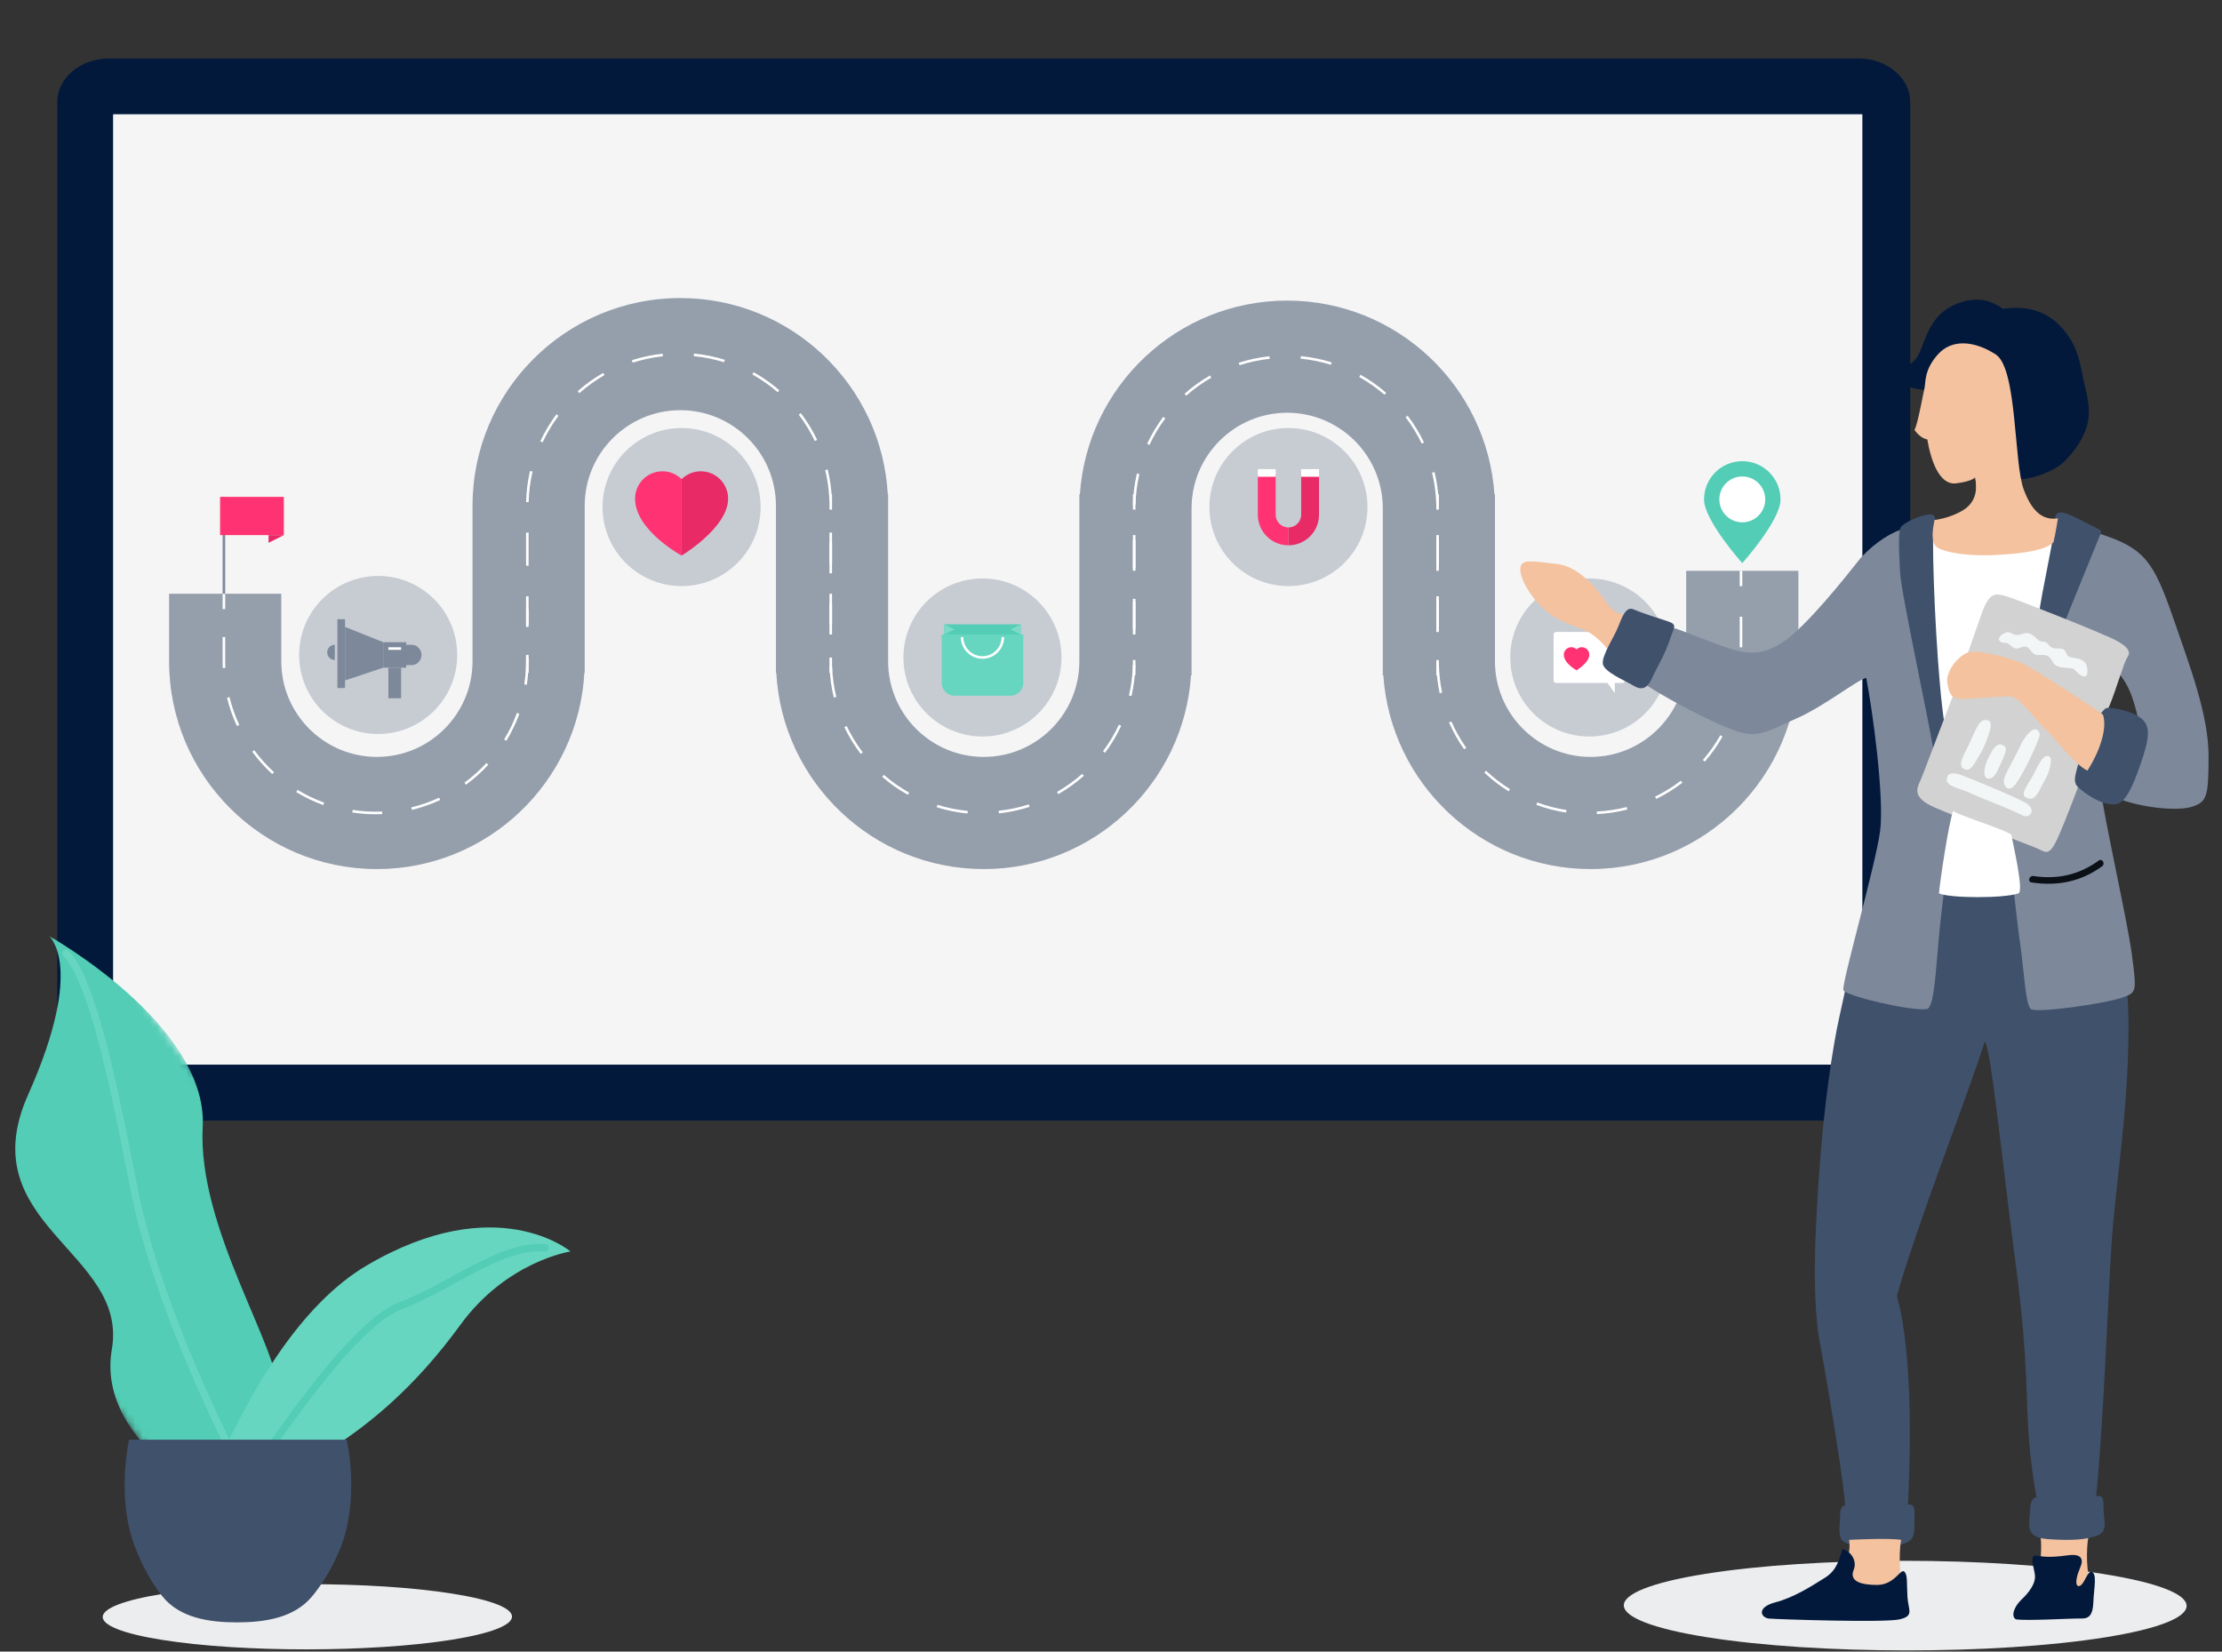 <svg fill="none" height="226" viewBox="0 0 304 226" width="304" xmlns="http://www.w3.org/2000/svg" xmlns:xlink="http://www.w3.org/1999/xlink"><rect x="0" y="0" width="304" height="226" fill="#333333" stroke="none"/><clipPath id="a"><path d="m0 0h304v226h-304z"/></clipPath><clipPath id="b"><path d="m23.134 40.781h222.91v78.141h-222.91z"/></clipPath><mask id="c" height="91" maskUnits="userSpaceOnUse" width="80" x="-18" y="125"><path clip-rule="evenodd" d="m-18 145.975 28.868-20.974 50.487 69.489-28.868 20.974z" fill="#fff" fill-rule="evenodd"/></mask><g clip-path="url(#a)"><path clip-rule="evenodd" d="m14.928 153.329c-3.91 0-7.091-2.664-7.091-5.937v-133.454c0-3.274 3.181-5.938 7.091-5.938h239.322c3.911 0 7.092 2.663 7.092 5.938v133.454c0 3.273-3.181 5.937-7.092 5.937z" fill="#02193c" fill-rule="evenodd"/><path clip-rule="evenodd" d="m15.486 145.679h239.3v-130.031h-239.3z" fill="#fff" fill-rule="evenodd"/><path clip-rule="evenodd" d="m15.486 145.679h239.3v-130.031h-239.3z" fill="#ecedef" fill-rule="evenodd" opacity=".5"/><g clip-path="url(#b)"><path d="m230.694 78.108v12.384c0 7.213-5.869 13.081-13.082 13.081s-13.081-5.868-13.081-13.081v-20.931-1.918h-.072c-.989-14.784-13.327-26.512-28.359-26.512-15.031 0-27.367 11.729-28.359 26.512h-.071v1.918 20.931c0 7.213-5.868 13.081-13.082 13.081-7.213 0-13.081-5.868-13.081-13.081v-21.28-1.57h-.046c-.818-14.95-13.235-26.861-28.384-26.861-15.677 0-28.43 12.754-28.43 28.43v14.128 7.152c0 7.213-5.868 13.081-13.082 13.081s-13.082-5.868-13.082-13.081v-9.245h-15.349v9.245c0 15.676 12.754 28.43 28.43 28.43 15.149 0 27.567-11.911 28.386-26.861h.046v-1.57-7.152-14.128c0-7.213 5.869-13.082 13.082-13.082 7.213 0 13.081 5.868 13.081 13.082v21.28 1.57h.046c.818 14.95 13.235 26.861 28.387 26.861 15.031 0 27.367-11.726 28.359-26.512h.071v-1.918-20.931c0-7.213 5.868-13.082 13.082-13.082 7.213 0 13.081 5.869 13.081 13.082v20.931 1.918h.072c.991 14.784 13.327 26.512 28.358 26.512 15.677 0 28.431-12.754 28.431-28.43v-12.384z" fill="#7d899a" opacity=".8"/><g fill="#fff"><path d="m72.321 83.338h-.349v2.093h.349z"/><path d="m51.39 111.417c-1.069 0-2.141-.082-3.189-.242l.052-.345c1.322.202 2.692.276 4.026.219l.015.349c-.298.012-.601.019-.903.019zm4.965-.593-.082-.338c1.305-.317 2.587-.767 3.805-1.334l.147.315c-1.242.578-2.542 1.036-3.87 1.357zm-12.128-.664c-1.284-.466-2.528-1.065-3.696-1.775l.181-.299c1.149.7 2.372 1.286 3.635 1.746zm19.526-2.782-.206-.281c1.084-.795 2.095-1.7 3.005-2.69l.256.236c-.927 1.008-1.954 1.928-3.055 2.735zm-26.501-1.458c-1.009-.924-1.929-1.95-2.74-3.051l.281-.206c.796 1.082 1.702 2.093 2.694 3.001zm32.023-4.553-.298-.183c.7-1.149 1.29-2.37 1.75-3.633l.328.12c-.469 1.284-1.067 2.528-1.78 3.696zm-36.854-2.023c-.58-1.24-1.038-2.54-1.362-3.868l.338-.084c.319 1.305.769 2.584 1.341 3.803zm39.654-5.641-.345-.052c.16-1.04.242-2.103.242-3.162v-.872h.349v.872c0 1.076-.084 2.158-.246 3.215zm-41.596-2.286c-.013-.309-.021-.618-.021-.929v-3.313h.349v3.313c0 .307.006.611.019.914z"/><path d="m30.809 81.248h-.349v2.093h.349z"/><path d="m72.321 89.973h-.349v2.093h.349z"/><path d="m72.322 85.781h-.349v-4.186h.349zm41.511-.349h-.348v-4.186h.348zm-41.511-8.022h-.349v-4.534h.349zm41.511-.349h-.348v-4.185h.348zm-41.507-8.348-.349-.008c.034-1.437.216-2.87.54-4.261l.34.08c-.319 1.366-.496 2.776-.531 4.19zm41.146-.202c-.046-1.414-.239-2.822-.571-4.183l.338-.082c.338 1.387.534 2.818.58 4.255zm-39.236-7.982-.315-.147c.605-1.296 1.347-2.538 2.204-3.688l.279.208c-.845 1.133-1.574 2.351-2.168 3.627zm37.248-.181c-.607-1.269-1.346-2.482-2.202-3.603l.278-.212c.87 1.141 1.624 2.374 2.24 3.664zm-32.218-6.553-.231-.261c1.074-.952 2.248-1.792 3.49-2.505l.172.302c-1.221.7-2.376 1.528-3.431 2.463zm27.125-.13c-1.065-.924-2.227-1.742-3.456-2.429l.17-.305c1.248.698 2.431 1.53 3.515 2.471zm-19.83-4.04-.107-.332c1.362-.439 2.773-.742 4.202-.893l.038.347c-1.406.151-2.797.445-4.133.878zm12.493-.059c-1.343-.42-2.736-.702-4.139-.838l.034-.347c1.429.139 2.845.424 4.211.853z"/><path d="m113.833 89.973h-.349v2.093h.349z"/><path d="m155.346 67.637h-.349v2.093h.349z"/><path d="m132.367 111.316c-1.428-.139-2.845-.426-4.21-.853l.105-.334c1.342.42 2.735.702 4.139.838zm4.295-.021-.036-.347c1.404-.149 2.793-.445 4.131-.878l.107.332c-1.361.441-2.775.742-4.202.893zm-12.449-2.53c-1.248-.697-2.431-1.529-3.515-2.471l.229-.262c1.065.924 2.229 1.742 3.456 2.429zm20.58-.101-.172-.302c1.221-.698 2.376-1.528 3.433-2.463l.231.261c-1.075.952-2.25 1.794-3.492 2.504zm-27.035-5.502c-.87-1.141-1.624-2.375-2.24-3.665l.316-.151c.607 1.269 1.346 2.481 2.202 3.603zm33.433-.16-.279-.208c.844-1.131 1.574-2.351 2.168-3.627l.315.147c-.603 1.297-1.344 2.536-2.204 3.688zm-37.114-7.552c-.338-1.387-.534-2.818-.58-4.255l.349-.013c.046 1.412.239 2.82.571 4.183zm40.722-.198-.34-.08c.319-1.366.497-2.776.531-4.19l.349.008c-.034 1.437-.217 2.872-.54 4.261zm-40.966-8.432h-.349v-4.185h.349zm41.512 0h-.349v-4.534h.349zm-41.512-8.371h-.349v-4.185h.349zm41.512-.349h-.349v-4.186h.349z"/><path d="m113.834 67.637h-.349v2.093h.349z"/><path d="m155.345 90.318h-.349v2.093h.349z"/><path d="m155.346 86.13h-.349v-4.186h.349zm41.512-.349h-.349v-4.185h.349zm-41.512-8.022h-.349v-4.536h.349zm41.512-.349h-.349v-4.188h.349zm-41.506-8.348-.349-.008c.034-1.437.217-2.872.54-4.261l.341.08c-.32 1.366-.498 2.776-.532 4.19zm41.144-.202c-.046-1.414-.239-2.822-.571-4.183l.338-.082c.338 1.387.534 2.818.582 4.255zm-39.236-7.982-.315-.147c.605-1.296 1.347-2.538 2.204-3.688l.279.208c-.844 1.133-1.573 2.351-2.168 3.627zm37.249-.181c-.608-1.269-1.347-2.482-2.202-3.603l.277-.212c.87 1.141 1.624 2.374 2.24 3.664zm-32.219-6.553-.231-.261c1.074-.952 2.248-1.792 3.49-2.505l.172.302c-1.221.7-2.374 1.528-3.431 2.463zm27.126-.13c-1.066-.924-2.228-1.742-3.457-2.429l.17-.305c1.251.7 2.431 1.53 3.516 2.471zm-19.831-4.04-.107-.332c1.362-.441 2.774-.742 4.202-.893l.036.347c-1.404.151-2.792.445-4.131.878zm12.493-.059c-1.342-.42-2.735-.702-4.139-.838l.034-.347c1.429.139 2.845.424 4.211.853z"/><path d="m196.857 90.318h-.348v2.093h.348z"/><path d="m196.858 67.641h-.349v2.093h.349z"/><path d="m218.474 111.397-.017-.348c1.382-.068 2.761-.276 4.095-.616l.086.338c-1.357.347-2.759.559-4.164.626zm-4.207-.212c-1.389-.21-2.761-.565-4.078-1.05l.12-.328c1.294.477 2.643.826 4.009 1.034zm12.325-1.864-.153-.313c1.24-.603 2.425-1.338 3.522-2.178l.212.277c-1.116.853-2.32 1.599-3.581 2.214zm-20.185-1.037c-1.191-.74-2.313-1.606-3.337-2.57l.24-.254c1.004.949 2.109 1.798 3.28 2.527zm26.833-4.066-.262-.229c.905-1.042 1.71-2.181 2.389-3.383l.304.172c-.691 1.223-1.508 2.381-2.431 3.44zm-32.926-1.689c-.809-1.15-1.505-2.385-2.066-3.671l.32-.139c.552 1.265 1.235 2.48 2.031 3.61zm37.049-5.606-.332-.107c.422-1.311.714-2.675.865-4.049l.347.038c-.153 1.399-.449 2.784-.88 4.118zm-40.401-2.074c-.29-1.368-.441-2.776-.453-4.185l.348-.002c.011 1.387.162 2.771.446 4.116zm41.407-6.274h-.349v-4.186h.349zm-41.512-2.095h-.348v-4.185h.348zm0-8.371h-.348v-4.186h.348z"/><path d="m238.37 78.111h-.349v2.093h.349z"/></g><path d="m51.739 100.438c5.973 0 10.815-4.842 10.815-10.815s-4.842-10.815-10.815-10.815-10.815 4.842-10.815 10.815 4.842 10.815 10.815 10.815z" fill="#c7ccd3"/><path d="m82.436 69.383c0-5.973 4.841-10.814 10.814-10.814s10.814 4.841 10.814 10.814-4.841 10.815-10.814 10.815c-5.971 0-10.814-4.841-10.814-10.815z" fill="#c7ccd3"/><path d="m165.462 69.383c0-5.973 4.841-10.814 10.815-10.814 5.973 0 10.814 4.841 10.814 10.814s-4.841 10.815-10.814 10.815c-5.974 0-10.815-4.841-10.815-10.815z" fill="#c7ccd3"/><path d="m123.599 89.969c0-5.973 4.841-10.815 10.815-10.815 5.973 0 10.814 4.841 10.814 10.815s-4.841 10.814-10.814 10.814c-5.972-.002-10.815-4.843-10.815-10.814z" fill="#c7ccd3"/><path d="m217.438 100.783c5.972 0 10.814-4.841 10.814-10.814s-4.842-10.815-10.814-10.815c-5.973 0-10.815 4.842-10.815 10.815s4.842 10.814 10.815 10.814z" fill="#c7ccd3"/><path d="m56.313 88.223h-1.086v2.79h1.086c.75 0 1.357-.645 1.357-1.395s-.609-1.395-1.357-1.395z" fill="#7d899a"/><path d="m45.809 88.223c-.578 0-1.046.469-1.046 1.046s.469 1.046 1.046 1.046z" fill="#7d899a"/><path d="m174.531 70.432v-5.58h-2.442v5.58c0 2.311 1.874 4.186 4.186 4.186v-2.442c-.961 0-1.744-.782-1.744-1.744z" fill="#ff3273"/><path d="m178.018 64.852v5.58c0 .962-.782 1.744-1.744 1.744v2.442c2.311 0 4.185-1.874 4.185-4.186v-5.58z" fill="#e82a66"/><path d="m174.531 64.197h-2.442v1.046h2.442z" fill="#fff"/><path d="m180.46 64.197h-2.442v1.046h2.442z" fill="#fff"/><path d="m221.974 86.477h-9.07c-.194 0-.349.155-.349.349v6.278c0 .193.155.349.349.349h7.026l.996 1.395v-1.395h1.046c.193 0 .349-.155.349-.349v-6.278c.002-.191-.156-.349-.347-.349z" fill="#fff"/><path d="m217.44 89.586c0-.567-.46-1.025-1.025-1.025-.28 0-.534.114-.719.294-.185-.181-.439-.294-.719-.294-.567 0-1.025.46-1.025 1.025 0 1.193 1.744 2.135 1.744 2.135s1.744-1.044 1.744-2.135z" fill="#ff3273"/><path d="m139.648 85.43h-10.466v1.395h10.466z" fill="#53cdb5"/><path d="m128.833 86.824v6.627c0 .964.782 1.744 1.744 1.744h7.676c.964 0 1.744-.782 1.744-1.744v-6.627z" fill="#66d6c0"/><path d="m134.414 90.142c-1.634 0-2.964-1.33-2.964-2.965h.348c0 1.444 1.175 2.616 2.616 2.616 1.444 0 2.616-1.175 2.616-2.616h.349c0 1.635-1.33 2.965-2.965 2.965z" fill="#fff"/><path d="m129.182 85.43 1.396.698-1.396.698z" fill="#7edac8"/><path d="m139.648 85.43-1.395.698 1.395.698z" fill="#7edac8"/><path d="m90.631 64.49c-2.068 0-3.744 1.677-3.744 3.744 0 4.354 6.366 7.787 6.366 7.787v-10.459c-.677-.662-1.601-1.072-2.622-1.072z" fill="#ff3273"/><path d="m55.576 87.877h-3.139v3.488h3.139z" fill="#7d899a"/><path d="m54.878 88.57h-1.744v.349h1.744z" fill="#fff"/><path d="m54.878 91.365h-1.744v4.186h1.744z" fill="#7d899a"/><path d="m52.436 91.364-5.232 1.744v-7.327l5.232 2.093z" fill="#7d899a"/><path d="m47.205 84.732h-1.046v9.419h1.046z" fill="#7d899a"/><path d="m30.81 67.99h-.349v13.256h.349z" fill="#7d899a"/><path d="m38.834 67.99h-8.722v5.232h8.722z" fill="#ff3273"/><path d="m36.739 74.275v-1.046h2.093z" fill="#e82a66"/><path d="m233.137 68.337c0-2.889 2.343-5.232 5.232-5.232s5.232 2.343 5.232 5.232c0 2.889-5.232 8.722-5.232 8.722s-5.232-5.833-5.232-8.722z" fill="#53cdb5"/><path d="m238.369 71.475c1.734 0 3.139-1.405 3.139-3.139 0-1.734-1.405-3.139-3.139-3.139-1.733 0-3.139 1.405-3.139 3.139 0 1.734 1.406 3.139 3.139 3.139z" fill="#fff"/><path d="m99.617 68.234c0-2.067-1.677-3.744-3.744-3.744-1.021 0-1.946.41-2.622 1.072v10.459s6.366-3.807 6.366-7.787z" fill="#e82a66"/></g><path clip-rule="evenodd" d="m22.191 224.399c10.9 1.737 28.629 1.728 39.597-.02 10.969-1.747 11.025-4.571.125-6.307-10.902-1.736-28.629-1.728-39.597.02-10.969 1.747-11.025 4.571-.125 6.307z" fill="#ecedef" fill-rule="evenodd"/><g mask="url(#c)"><path clip-rule="evenodd" d="m31.628 206.378s-18.639-8.366-16.325-21.742c2.314-13.375-19.405-17.039-11.456-34.842 7.949-17.804 2.819-21.74 2.819-21.74s21.805 12.197 21.067 26.14c-.738 13.944 10.591 30.325 10.388 36.755-.203 6.43 2.989 18.25 2.989 18.25z" fill="#53cdb5" fill-rule="evenodd"/></g><path d="m32.31 199.915s-10.399-19.709-13.88-36.79c-1.993-9.777-5.267-28.493-9.41-32.686" stroke="#66d6c0" stroke-linecap="round" stroke-linejoin="round"/><path clip-rule="evenodd" d="m22.953 219.332s9.406-35.681 27.2-46.158c17.794-10.477 27.899-1.929 27.899-1.929s-8.725 1.316-15.095 10.079c-6.37 8.764-12.606 13.584-16.985 16.46-4.379 2.876-10.217 18.575-10.217 18.575z" fill="#66d6c0" fill-rule="evenodd"/><path d="m34.662 201.603s12.918-20.191 20.007-22.874c7.088-2.683 13.861-8.489 19.896-7.972" stroke="#53cdb5" stroke-linecap="round" stroke-linejoin="round"/><g clip-rule="evenodd" fill-rule="evenodd"><path d="m22.227 218.449c2.381 2.955 6.39 3.551 10.185 3.551 3.795 0 7.785-.6 10.236-3.499 2.058-2.434 3.556-5.479 4.285-7.659 2.178-6.521.507-13.842.507-13.842h-29.776s-1.67 7.321.507 13.842c.723 2.165 2.101 5.181 4.055 7.607z" fill="#40516c"/><path d="m287.968 224.057c-14.987 2.388-39.365 2.375-54.446-.027-15.083-2.402-15.159-6.285-.172-8.673 14.99-2.388 39.366-2.375 54.447.027 15.083 2.403 15.159 6.285.171 8.673z" fill="#ecedef"/><path d="m279.101 209.958c.286 1.027.114 3.312 0 4.28-.114.966 4.022 3.98 4.022 3.98s2.821-1.816 2.764-1.987c-.513-1.825-.454-5.304.001-6.558-2.624-.114-6.787.285-6.787.285z" fill="#f4c29f"/><path d="m287.028 122.764c-2.688.532-25.729.855-29.151-.514-3.862 4.285-5.218 12.47-6.206 16.805-.989 4.334-2.13 12.622-2.662 19.845-.532 7.224-1.293 18.174 0 25.017 1.293 6.844 3.498 20.606 3.422 22.203 2.965.228 7.071 1.065 8.592 0 .229-4.638.912-20.302-1.521-28.819 2.662-9.504 9.734-27.525 12.014-34.749.761-.151 2.51 17.261 4.259 30.416 1.749 13.154 1.368 18.628 1.824 24.103.457 5.475 1.217 8.668 1.217 8.668 2.737 0 7.908-.455 7.908-.455.988-9.277 1.597-25.777 2.129-34.521.532-8.745 2.394-18.578 2.354-30.727-.04-12.15-4.179-17.272-4.179-17.272z" fill="#40516c"/><path d="m277.508 121.66c-2.071.349-9.489 1.539-13.519 0-.989 2.035-.457 4.773-.457 4.773 3.954.531 8.137 1.369 14.675-.684 0-1.598-.699-4.089-.699-4.089z" fill="#40516c"/><path d="m274.427 112.595c.434 3.27 1.434 12.894 1.943 16.425.571 3.959.734 8.44 1.477 9.048.74.608 10.011-.712 12.385-1.521 2.116-.723 2.116-.723 1.432-5.97-.586-4.484-3.872-18.971-4.292-22.773-.192-4.258.785-12.47 1.362-16.88 2.172 2.053 2.954 3.721 3.856 7.674-1.228 4.644-2.748 10.686-2.748 10.686 3.194 1.258 8.135 1.755 10.113 1.088 1.976-.667 2.204-1.358 2.204-6.943 0-5.586-2.562-12.283-4.79-18.741-2.715-7.869-3.975-9.656-9.996-11.618-1.638.593-6.237 10.852-7.262 14.967-1.026 4.113-5.684 24.558-5.684 24.558z" fill="#7d899a"/><path d="m259.959 72.527c-1.673.532-4.258 2.357-5.779 4.296-1.521 1.939-7.071 8.935-10.189 10.988-3.117 2.053-5.171 1.749-8.745.455-3.573-1.293-5.527-2.206-6.679-2.433-1.685 3.041-3.212 7.995-3.212 7.995 3.277 2.118 9.511 5.389 12.477 6.301 2.966.912 4.334-.243 7.983-1.832 3.651-1.59 8.137-5.164 9.506-5.544.836 4.183 2.508 16.349 1.901 20.987-.608 4.638-5.318 20.942-5.019 21.748.3.805 9.39 2.924 11.406 2.584.823-.138 1.103-3.117 1.539-8.516.438-5.399 1.882-15.967 2.339-19.086.456-3.117-1.598-10.34-2.13-13.609-.532-3.271-5.398-24.333-5.398-24.333z" fill="#7d899a"/><path d="m284.892 59.85c-.675 1.324-1.652 2.552-2.692 3.51-1.531 1.411-6.787 3.409-8.535 1.366 2.795-.924.49-4.55-.932-7.507-1.89-3.929-.06-7.216-3.498-8.266-2.737-.836-4.942.228-6.006 4.41-1.902-.304-2.737-.229-3.575-2.814 1.598-.684 2.434-.76 3.27-3.041.837-2.281 1.826-4.561 4.258-5.702 2.433-1.141 4.715-1.141 6.844.455 2.661-.38 5.627-.075 7.984 2.509 1.863 2.044 2.375 3.858 2.884 6.454.473 2.41 1.365 4.786.575 7.241-.151.468-.346.933-.577 1.385z" fill="#02193c"/><path d="m270.224 65.302c1.217-.837 1.976-1.064 2.509-1.597-.297 1.632-.813 2.539-2.39 3.218.044-.562-.013-1.118-.119-1.621z" fill="#e2a681"/><path d="m223.46 84.461c-.752-.349-2.433-.152-3.65-1.976-1.215-1.826-3.801-5.019-6.843-5.323-3.042-.305-4.714-.761-4.942.455-.229 1.217 1.141 3.878 3.27 5.779 2.128 1.901 4.251 2.201 5.772 2.962s3.048 2.509 3.657 3.578c1.247-.354 2.736-2.889 2.736-5.475z" fill="#f4c29f"/><path d="m264.814 74.344c-.35-2.332.544-4.102-.901-3.95-1.445.153-3.346 1.141-3.802 1.673-.457.532-.305 3.422-.151 6.311.151 2.889 4.144 21.159 4.733 25.255 1.121-.771 1.649-1.987 1.651-3.508-.734-4.381-1.682-21.296-1.53-25.781z" fill="#40516c"/><path d="m279.061 84.158c.287-1.901 1.536-8.254 1.949-10.341-1.51.685-10.442 2.965-16.545 0-.021 6.388.691 19.948 1.589 25.372 1.432-2.105 13.007-15.031 13.007-15.031z" fill="#fff"/><path d="m283.878 70.772c-1.298-.609-2.771-1.227-2.7.356.071 1.583-1.854 9.757-2.298 13.408-.444 3.648 1.38 6.159 1.38 6.159 1.217-3.194 6.387-15.818 6.844-16.957s.532-1.063-.228-1.444c-.761-.38-2-1.053-2.998-1.521z" fill="#40516c"/><path d="m288.581 96.626c.932-2.216 2.021-6.082 2.477-6.691.456-.609.265-1.369-1.655-2.357-1.918-.989-13.586-5.627-14.975-6.008-1.39-.38-2.205-.609-3.243 2.206-1.037 2.813-3.529 10.337-4.792 13.532-1.264 3.196-3.241 8.595-3.696 9.583-.457.988-1.066 2.247 1.899 3.557 2.966 1.31 12.167 4.884 13.764 5.492s1.9 1.597 3.345-1.673c1.445-3.269 5.744-14.945 6.876-17.642z" fill="#d2d2d2"/><path d="m283.878 91.687c.564.656 1.782 1.597 1.705 0-.076-1.597-1.292-1.521-2.281-1.75-.989-.228-.228-1.248-1.749-1.195-1.52.054-1.064-.934-2.053-.934-.988 0-1.293-1.597-2.813-1.066-1.521.532-1.368-.597-2.433-.108-1.064.489-.989 1.325 0 1.325.988 0 .912 1.184 2.28.63 1.37-.555 1.134 1.125 2.358 1.038 1.293-.092 1.521.156 1.977.993.626 1.148 2.496.469 3.009 1.065z" fill="#f3f6f7"/><path d="m280.336 105.452c.511-1.78.152-2.071-.38-1.986-.532.084-1.141 1.302-1.749 2.518s-1.898 2.662-1.063 3.118c.835.455 1.368.075 1.975-1.141.609-1.217.994-1.732 1.217-2.509z" fill="#f3f6f7"/><path d="m278.728 101.565c.363-.887.52-1.216 0-1.672-.521-.456-1.661.684-2.345 2.205s-1.573 2.897-2.129 4.264c-.314.772.152 1.894.989 1.439.836-.457 2.639-4.167 3.485-6.236z" fill="#f3f6f7"/><path d="m274.071 103.725c.509-1.164.51-1.617-.243-1.842-.753-.227-1.335.913-1.849 1.956-.514 1.042-.792 2.64.029 2.687.822.047 1.127-.658 2.063-2.801z" fill="#f3f6f7"/><path d="m272.049 100.582c.593-1.632.325-2.129-.56-2.053-.885.077-1.493 2.161-2.254 3.628-.76 1.467-1.369 2.608-.532 3.063.836.456 1.323-.528 2.03-1.746.707-1.219.707-1.219 1.316-2.892z" fill="#f3f6f7"/><path d="m276.608 111.532c1.099.609 2.058-.719.612-1.614-1.446-.896-7.681-3.392-8.669-3.778-.989-.387-2.13-.587-2.206.464-.076 1.05 1.749 1.209 3.346 1.966s5.546 2.201 6.917 2.962z" fill="#f3f6f7"/><path d="m293.263 103.318c.79-2.5.913-4.03-.304-5.017-1.217-.989-3.658-1.445-4.639-1.445-.295 0-.786.554-1.38 1.438-.7 1.043-2.283 4.828-2.617 6.257-.337 1.428-.806 2.418 0 3.178.804.76 2.781 2.128 4.149 2.281 1.369.152 2.51.532 4.791-6.692z" fill="#40516c"/><path d="m287.705 97.77c-2.35-1.673-8.965-5.93-10.713-6.843-1.749-.913-5.704-1.825-7.225-1.749s-3.649 2.58-3.345 4.294c.304 1.713.608 2.245 2.51 2.169 1.9-.075 5.398-.455 6.387-.304.988.152 3.649 3.65 4.79 4.715 1.14 1.064 3.65 4.486 5.474 5.398 1.597-2.433 2.798-5.779 2.122-7.68z" fill="#f4c29f"/><path d="m253.419 205.969c-.999-.016-1.673-.229-1.673 1.52s-.684 3.65 1.75 3.878c2.432.228 5.778.379 7.222-.228 1.446-.609 1.141-1.597 1.218-3.726.075-2.129-.636-1.478-2.434-1.352-2.703.188-4.743-.072-6.083-.092z" fill="#40516c"/><path d="m280.254 204.877c-1.64-.086-2.426-.319-2.503 1.681-.076 2-.848 3.825 2.427 4.053 3.276.228 5.405.076 6.85-.532 1.444-.608.76-2.213.76-3.73s-.07-1.842-1.368-1.531c-2.282.547-5.032.118-6.166.059z" fill="#40516c"/><path d="m252.982 210.71c.092.597.171 1.704-.456 3.074-.628 1.369 0 3.649 0 3.649s4.562.571 4.734.457c.17-.114 2.851-1.426 2.851-1.426s-.457-3.524 0-5.754c-1.825-.292-7.129 0-7.129 0z" fill="#f4c29f"/><path d="m253.609 214.812c.514-1.24-.399-2.566-1.539-2.851-.457 1.425-.742 2.908-2.396 3.935-1.654 1.026-4.163 2.68-6.786 3.364-2.623.685-1.996 2.109-.855 2.218 1.14.111 15.701.577 17.801.121 2.102-.457 1.246-1.255 1.132-3.08s.057-3.08-.456-3.479-1.313 1.838-3.711 1.838c-1.992 0-3.874-.412-3.19-2.066z" fill="#02193c"/><path d="m284.633 214.409c.43-1.01.172-1.825-1.597-1.597-1.768.228-2.965.316-4.277.073-1.312-.244-.399 1.695-.342 2.778.057 1.084-.855 2.281-1.825 3.194s-1.54 2.262-.798 2.727c1.483.239 7.781-.151 8.91-.11 1.13.041 1.64-.507 1.697-2.274.057-1.769.602-4.107-.343-4.107-.439 0-.834 1.364-1.311 1.781-.575.501-1.124-.096-.114-2.465z" fill="#02193c"/><path d="m260.338 168.479c.633-1.78 1.978-5.399 2.282-7.223.304-1.826.912-5.931 2.585-7.529 2.437-2.325.985-3.148.684-3.649-.684-1.141-.38-2.661 1.207-3.715 1.586-1.054-.674-1.76-.522-2.597.152-.835 1.369-1.444 4.943-1.216-2.282 7.224-9.353 25.245-12.015 34.749 0 0-1.596-1.976.836-8.82z" fill="#40516c"/><path d="m276.154 122.247c.771-.277-.76-6.843-.988-8.06-1.673-.989-7.797-2.797-7.929-3.261-.587 1.36-1.88 10.028-1.956 11.321 1.521.685 8.973.685 10.873 0z" fill="#fff"/><path d="m263.303 53.079c-.27 1.205-.911 4.847-1.367 5.759.532.761 1.216 1.216 1.748 1.293.457 2.737 1.597 6.311 3.955 6.008 2.356-.304 2.585-.837 2.585-.837.304 1.444.228 3.333-1.597 4.48-1.825 1.146-3.954 1.374-3.954 1.374-.305 1.445-.456 2.889.152 3.574.609.685 3.802 1.445 8.213 1.217 4.409-.228 6.919-.76 7.908-1.749.304-1.293.607-3.27.607-3.27-1.521.228-3.313-.227-4.681-3.954-1.369-3.649-.87-16.576-3.834-18.478-2.967-1.901-6.008-2.129-7.909 0-1.901 2.13-1.652 3.814-1.826 4.582z" fill="#f4c29f"/><path d="m228.631 87.044c.392-1.214.912-1.597-.532-2.053-1.445-.457-3.574-1.16-4.638-1.616-1.065-.456-1.597 1.236-2.129 2.528-.533 1.292-2.13 3.726-2.053 4.866.075 1.141 3.041 2.358 4.182 3.042 1.14.684 1.9.456 2.585-1.065.684-1.52 1.749-3.117 2.585-5.702z" fill="#40516c"/><path d="m287.6 118.538c-2.914 2.119-6.12 2.747-9.655 2.213-.58-.088-.332-.967.243-.88 3.293.498 6.249-.154 8.952-2.121.476-.347.931.446.46.788z" fill="#0b1016"/></g></g></svg>